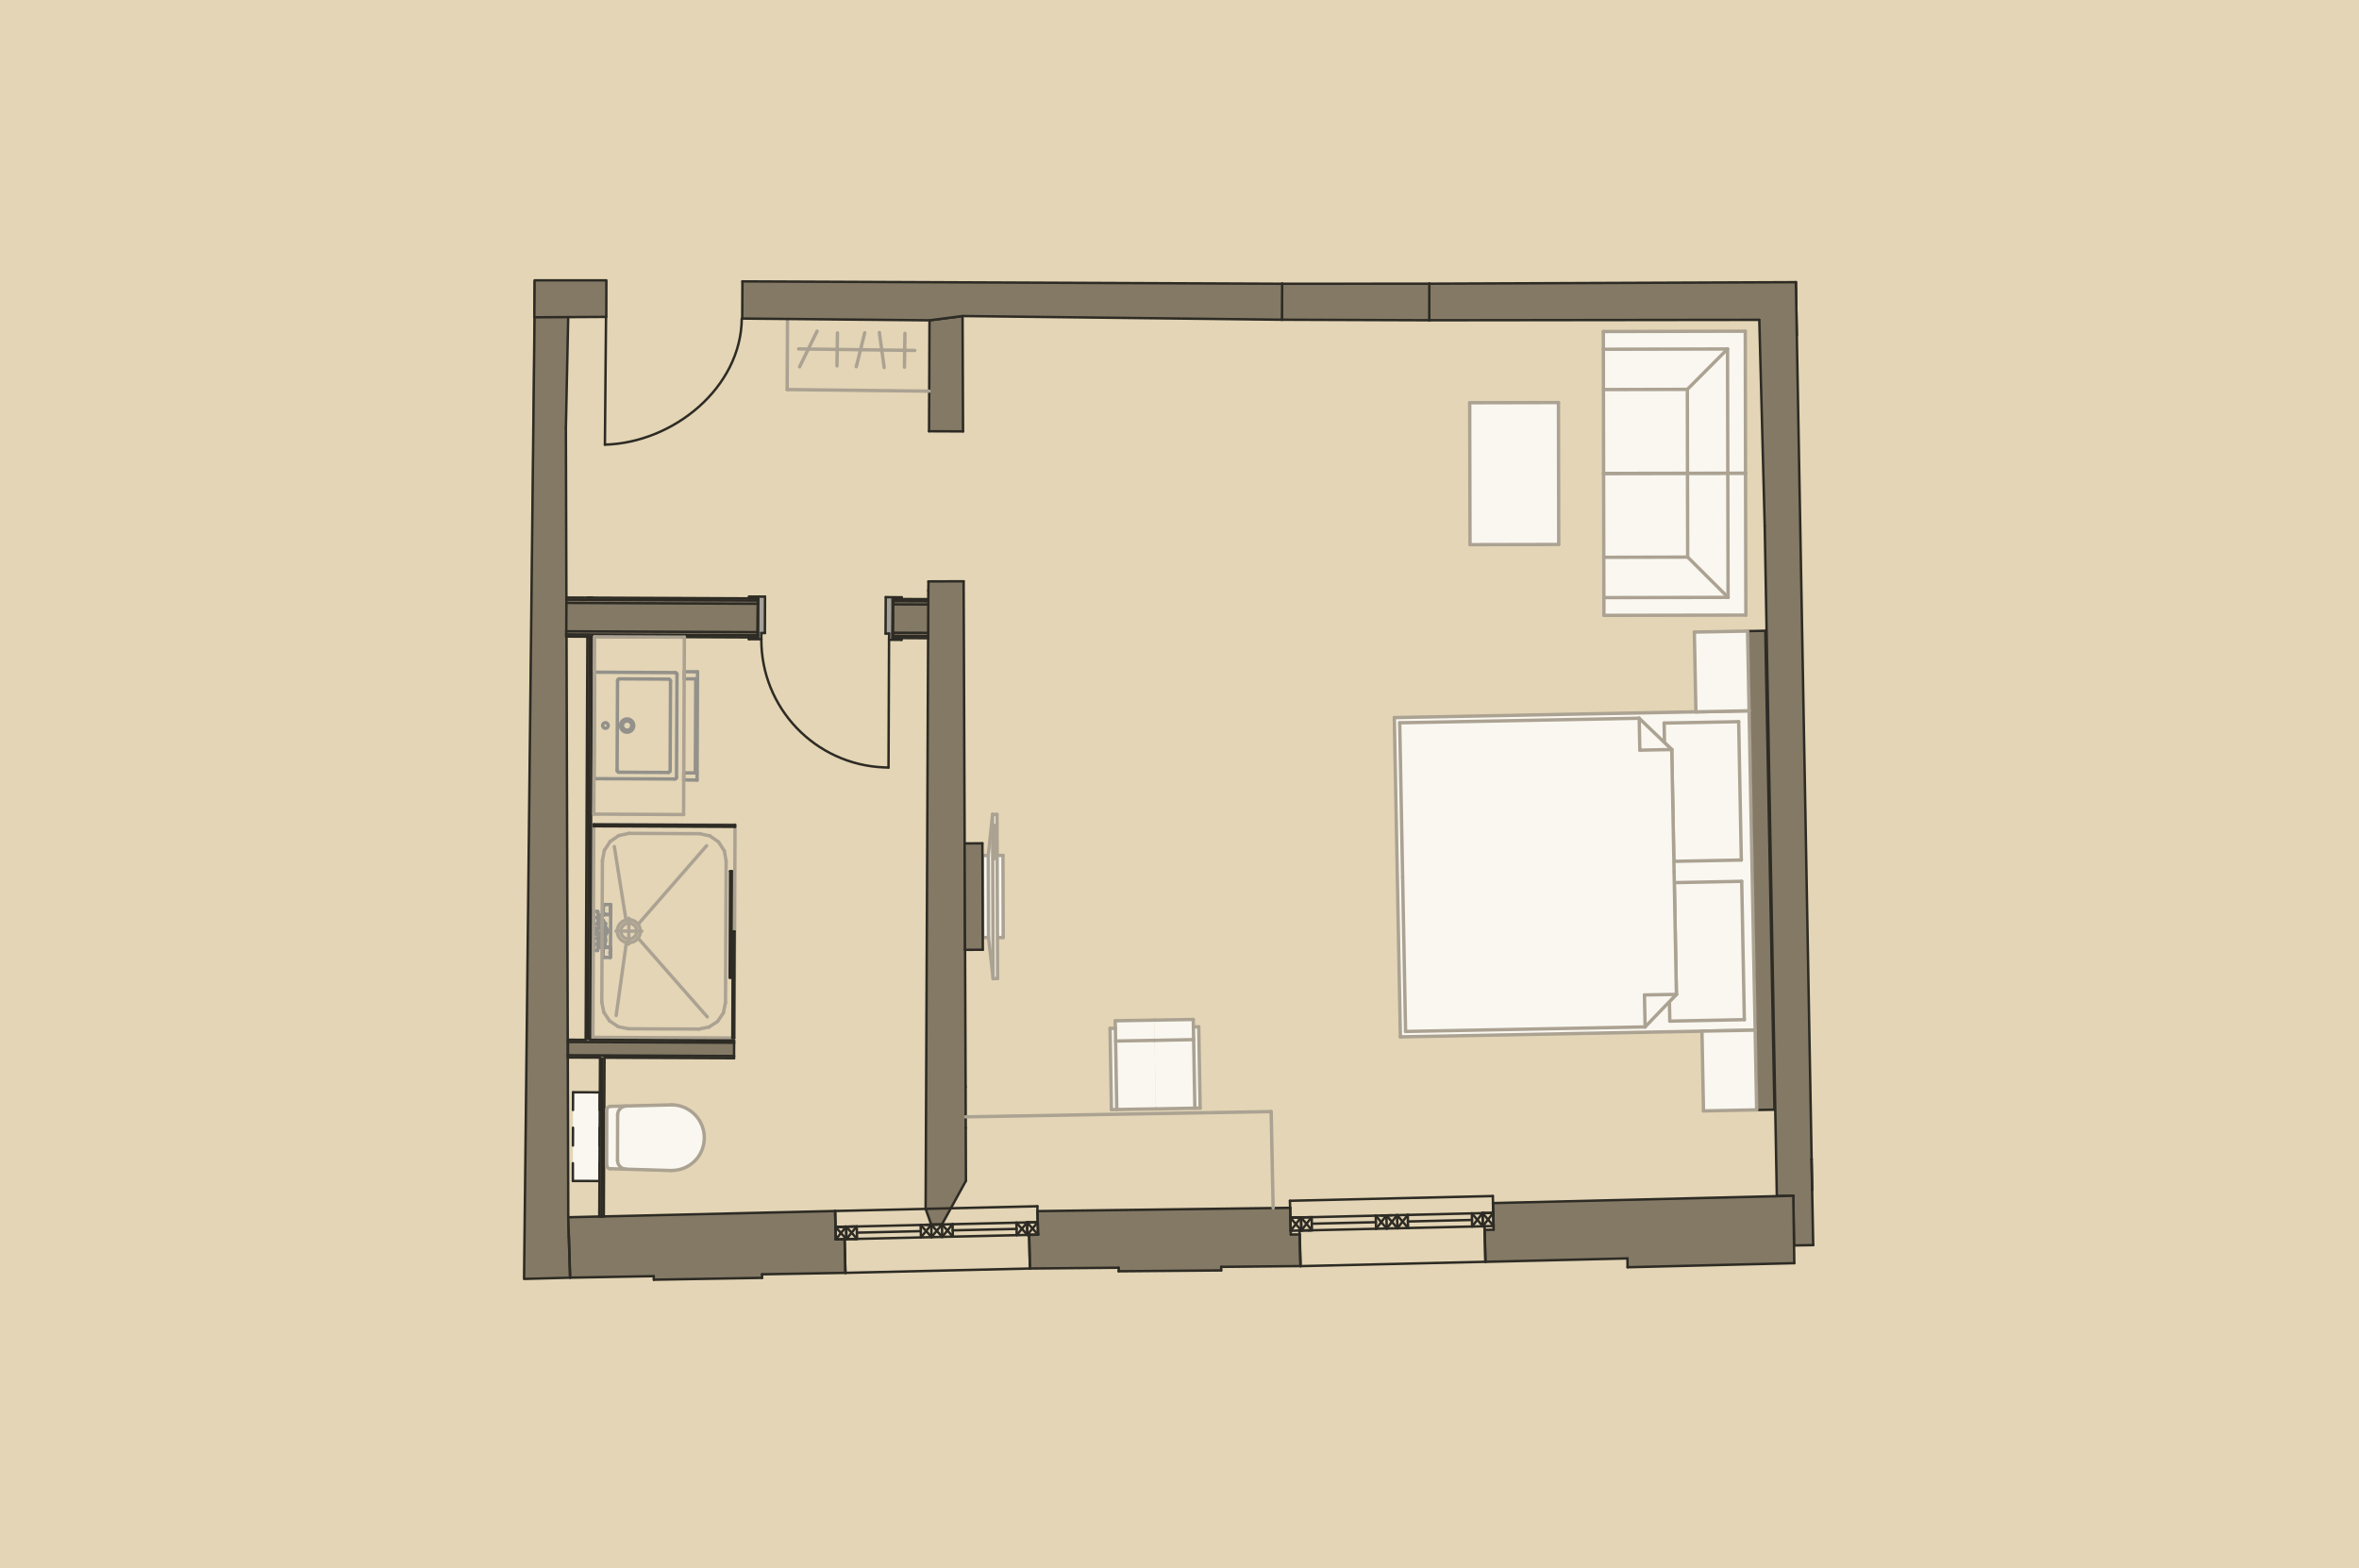 <svg xmlns="http://www.w3.org/2000/svg" id="Ebene_1" data-name="Ebene 1" viewBox="0 0 358 238"><defs><style>      .cls-1 {        stroke: #9e958a;      }      .cls-1, .cls-2, .cls-3, .cls-4 {        stroke-linecap: round;        stroke-linejoin: round;      }      .cls-1, .cls-3, .cls-4 {        fill: none;      }      .cls-1, .cls-4 {        stroke-width: .51px;      }      .cls-5 {        fill: #939393;      }      .cls-5, .cls-6, .cls-7, .cls-8 {        stroke-width: 0px;      }      .cls-5, .cls-6, .cls-8 {        fill-rule: evenodd;      }      .cls-2, .cls-6 {        fill: #6c6151;      }      .cls-2, .cls-3 {        stroke: #000;        stroke-width: .37px;      }      .cls-7 {        fill: #e3d5b5;      }      .cls-8 {        fill: #fff;      }      .cls-9 {        isolation: isolate;      }      .cls-10 {        mix-blend-mode: multiply;        opacity: .8;      }      .cls-4 {        stroke: #7f7f7f;      }    </style></defs><g class="cls-9"><g id="Ebene_1-2" data-name="Ebene 1-2"><rect class="cls-7" width="358" height="238"></rect><g class="cls-10"><g><line class="cls-4" x1="102.74" y1="102.36" x2="102.66" y2="102.17"></line><line class="cls-4" x1="102.66" y1="102.17" x2="102.47" y2="102.09"></line><line class="cls-4" x1="102.47" y1="102.09" x2="90.36" y2="102.03"></line><line class="cls-4" x1="90.36" y1="102.03" x2="90.26" y2="102.07"></line><line class="cls-4" x1="90.26" y1="102.07" x2="90.22" y2="102.17"></line><line class="cls-4" x1="90.22" y1="102.17" x2="90.15" y2="118.06"></line><line class="cls-4" x1="90.15" y1="118.06" x2="90.19" y2="118.15"></line><line class="cls-4" x1="90.19" y1="118.15" x2="90.28" y2="118.19"></line><line class="cls-4" x1="90.28" y1="118.19" x2="102.4" y2="118.24"></line><line class="cls-4" x1="102.4" y1="118.24" x2="102.59" y2="118.17"></line><line class="cls-4" x1="102.59" y1="118.17" x2="102.67" y2="117.98"></line><line class="cls-4" x1="102.67" y1="117.98" x2="102.74" y2="102.36"></line><line class="cls-4" x1="93.99" y1="103.04" x2="101.49" y2="103.08"></line><line class="cls-4" x1="101.7" y1="116.98" x2="101.76" y2="103.35"></line><line class="cls-4" x1="93.92" y1="117.21" x2="101.43" y2="117.25"></line><line class="cls-4" x1="93.65" y1="116.94" x2="93.72" y2="103.31"></line><path class="cls-4" d="M95.87,110.16c.02-.39-.29-.71-.67-.73s-.71.28-.73.67.28.71.67.73.71-.29.73-.67"></path><path class="cls-4" d="M96.18,110.17c.02-.56-.41-1.03-.97-1.05s-1.03.41-1.05.97.41,1.03.97,1.05,1.03-.41,1.05-.97"></path><path class="cls-4" d="M92.31,110.14c0-.24-.18-.44-.41-.45s-.44.18-.45.41.18.44.41.45.44-.18.45-.41"></path><path class="cls-4" d="M101.49,103.08h0c.15,0,.26.13.26.27"></path><path class="cls-4" d="M101.7,116.98h0c0,.16-.13.27-.27.27"></path><path class="cls-4" d="M93.92,117.21h-.01c-.15,0-.26-.12-.26-.27"></path><path class="cls-4" d="M93.72,103.31h0c0-.15.12-.27.27-.27"></path><line class="cls-4" x1="103.84" y1="101.96" x2="103.83" y2="103.04"></line><line class="cls-4" x1="103.83" y1="103.04" x2="105.59" y2="103.04"></line><line class="cls-4" x1="105.59" y1="103.04" x2="105.52" y2="117.31"></line><line class="cls-4" x1="105.52" y1="117.31" x2="103.77" y2="117.31"></line><line class="cls-4" x1="103.77" y1="117.31" x2="103.76" y2="118.38"></line><line class="cls-4" x1="103.76" y1="118.38" x2="105.79" y2="118.4"></line><line class="cls-4" x1="105.79" y1="118.4" x2="105.79" y2="117.32"></line><line class="cls-4" x1="105.79" y1="117.32" x2="105.85" y2="103.04"></line><line class="cls-4" x1="105.85" y1="103.04" x2="105.86" y2="101.97"></line><line class="cls-4" x1="105.86" y1="101.97" x2="103.84" y2="101.96"></line><line class="cls-4" x1="90.05" y1="141.84" x2="90.05" y2="140.76"></line><line class="cls-4" x1="89.51" y1="141.3" x2="90.59" y2="141.31"></line><line class="cls-4" x1="91.04" y1="142.64" x2="91.74" y2="142.64"></line><line class="cls-4" x1="91.39" y1="143.18" x2="91.39" y2="142.1"></line><line class="cls-4" x1="90.85" y1="142.63" x2="91.93" y2="142.64"></line><line class="cls-4" x1="90.05" y1="141.62" x2="90.05" y2="141.63"></line><line class="cls-4" x1="90.05" y1="140.98" x2="90.05" y2="141.62"></line><line class="cls-4" x1="90.05" y1="140.98" x2="90.05" y2="140.98"></line><line class="cls-4" x1="90.05" y1="141.62" x2="90.05" y2="141.62"></line><line class="cls-4" x1="90.05" y1="141.62" x2="91.42" y2="141.61"></line><path class="cls-4" d="M91.43,141c.16.02.28.15.28.32,0,.15-.12.28-.28.29"></path><line class="cls-4" x1="91.43" y1="141" x2="90.05" y2="140.98"></line><polyline class="cls-4" points="91.43 141.01 91.43 141.01 91.43 141"></polyline><path class="cls-4" d="M91.42,141.61h0"></path><line class="cls-4" x1="90.05" y1="140.98" x2="90.05" y2="140.98"></line><line class="cls-4" x1="90.92" y1="140.81" x2="90.92" y2="140.17"></line><line class="cls-4" x1="91.89" y1="140.18" x2="91.88" y2="140.83"></line><path class="cls-4" d="M90.93,140.16c.14-.13.32-.19.51-.19.17,0,.33.08.45.19"></path><path class="cls-4" d="M90.92,140.17h0"></path><path class="cls-4" d="M91.88,140.17h0"></path><line class="cls-4" x1="91.15" y1="142.9" x2="91.15" y2="142.88"></line><line class="cls-4" x1="91.63" y1="142.9" x2="91.63" y2="142.88"></line><line class="cls-4" x1="91.64" y1="142.75" x2="91.66" y2="142.69"></line><line class="cls-4" x1="91.66" y1="142.69" x2="91.67" y2="142.62"></line><line class="cls-4" x1="91.67" y1="142.62" x2="91.65" y2="142.55"></line><line class="cls-4" x1="91.65" y1="142.55" x2="91.62" y2="142.49"></line><line class="cls-4" x1="91.62" y1="142.49" x2="91.53" y2="142.4"></line><line class="cls-4" x1="91.53" y1="142.4" x2="91.39" y2="142.37"></line><line class="cls-4" x1="91.39" y1="142.37" x2="91.26" y2="142.4"></line><line class="cls-4" x1="91.26" y1="142.4" x2="91.16" y2="142.49"></line><line class="cls-4" x1="91.16" y1="142.49" x2="91.13" y2="142.55"></line><line class="cls-4" x1="91.13" y1="142.55" x2="91.11" y2="142.61"></line><line class="cls-4" x1="91.11" y1="142.61" x2="91.11" y2="142.68"></line><line class="cls-4" x1="91.11" y1="142.68" x2="91.14" y2="142.75"></line><path class="cls-4" d="M91.63,142.81h0s0-.04.01-.05"></path><line class="cls-4" x1="91.63" y1="142.81" x2="91.63" y2="142.88"></line><line class="cls-4" x1="91.63" y1="142.88" x2="91.63" y2="142.86"></line><path class="cls-4" d="M91.63,142.86s0-.04.02-.06"></path><line class="cls-4" x1="91.15" y1="142.88" x2="91.15" y2="142.8"></line><path class="cls-4" d="M91.14,142.75s0,.03.01.05"></path><line class="cls-4" x1="91.13" y1="142.8" x2="91.09" y2="142.73"></line><line class="cls-4" x1="91.09" y1="142.73" x2="91.08" y2="142.64"></line><line class="cls-4" x1="91.08" y1="142.64" x2="91.09" y2="142.56"></line><line class="cls-4" x1="91.09" y1="142.56" x2="91.12" y2="142.48"></line><line class="cls-4" x1="91.12" y1="142.48" x2="91.23" y2="142.37"></line><line class="cls-4" x1="91.23" y1="142.37" x2="91.3" y2="142.33"></line><line class="cls-4" x1="91.3" y1="142.33" x2="91.39" y2="142.32"></line><line class="cls-4" x1="91.39" y1="142.32" x2="91.48" y2="142.34"></line><line class="cls-4" x1="91.48" y1="142.34" x2="91.55" y2="142.37"></line><line class="cls-4" x1="91.55" y1="142.37" x2="91.66" y2="142.49"></line><line class="cls-4" x1="91.66" y1="142.49" x2="91.69" y2="142.56"></line><line class="cls-4" x1="91.69" y1="142.56" x2="91.7" y2="142.65"></line><line class="cls-4" x1="91.7" y1="142.65" x2="91.68" y2="142.73"></line><line class="cls-4" x1="91.68" y1="142.73" x2="91.65" y2="142.8"></line><path class="cls-4" d="M91.13,142.8s.02.04.02.06"></path><line class="cls-4" x1="91.15" y1="142.86" x2="91.15" y2="142.88"></line><line class="cls-4" x1="91.64" y1="142.75" x2="91.64" y2="142.75"></line><line class="cls-4" x1="91.63" y1="143.09" x2="91.63" y2="142.93"></line><line class="cls-4" x1="91.63" y1="142.91" x2="91.63" y2="142.93"></line><line class="cls-4" x1="91.63" y1="142.9" x2="91.63" y2="142.91"></line><polyline class="cls-4" points="91.63 142.9 91.63 142.9 91.63 142.89"></polyline><line class="cls-4" x1="91.15" y1="142.93" x2="91.14" y2="143.09"></line><line class="cls-4" x1="91.15" y1="142.9" x2="91.15" y2="142.9"></line><line class="cls-4" x1="91.15" y1="142.93" x2="91.15" y2="142.9"></line><line class="cls-4" x1="91.14" y1="142.89" x2="91.08" y2="142.81"></line><line class="cls-4" x1="91.08" y1="142.81" x2="91.05" y2="142.71"></line><line class="cls-4" x1="91.05" y1="142.71" x2="91.04" y2="142.66"></line><line class="cls-4" x1="91.04" y1="142.66" x2="91.04" y2="142.6"></line><line class="cls-4" x1="91.04" y1="142.6" x2="91.07" y2="142.5"></line><line class="cls-4" x1="91.07" y1="142.5" x2="91.12" y2="142.42"></line><line class="cls-4" x1="91.12" y1="142.42" x2="91.19" y2="142.35"></line><line class="cls-4" x1="91.19" y1="142.35" x2="91.28" y2="142.3"></line><line class="cls-4" x1="91.28" y1="142.3" x2="91.39" y2="142.28"></line><line class="cls-4" x1="91.39" y1="142.28" x2="91.5" y2="142.3"></line><line class="cls-4" x1="91.5" y1="142.3" x2="91.59" y2="142.35"></line><line class="cls-4" x1="91.59" y1="142.35" x2="91.66" y2="142.42"></line><line class="cls-4" x1="91.66" y1="142.42" x2="91.71" y2="142.5"></line><line class="cls-4" x1="91.71" y1="142.5" x2="91.74" y2="142.61"></line><line class="cls-4" x1="91.74" y1="142.61" x2="91.73" y2="142.72"></line><line class="cls-4" x1="91.73" y1="142.72" x2="91.69" y2="142.82"></line><line class="cls-4" x1="91.69" y1="142.82" x2="91.63" y2="142.89"></line><path class="cls-4" d="M91.14,142.89h0"></path><path class="cls-4" d="M91.87,142.97c-.06.06-.13.11-.2.15"></path><line class="cls-4" x1="91.88" y1="141.79" x2="91.87" y2="142.96"></line><line class="cls-4" x1="90.9" y1="142.95" x2="90.91" y2="141.8"></line><path class="cls-4" d="M91.11,143.12c-.07-.04-.14-.09-.2-.15"></path><path class="cls-4" d="M91.14,143.09h0s-.01.03-.03.03h-.01"></path><path class="cls-4" d="M91.67,143.12h-.01s-.03,0-.03-.03"></path><polyline class="cls-4" points="91.87 142.96 91.87 142.96 91.87 142.97"></polyline><polyline class="cls-4" points="91.63 142.85 91.63 142.85 91.63 142.84"></polyline><path class="cls-4" d="M90.91,142.96h0"></path><path class="cls-4" d="M91.14,142.83h0"></path><line class="cls-4" x1="90.05" y1="141.8" x2="90.05" y2="141.63"></line><line class="cls-4" x1="90.06" y1="140.81" x2="90.05" y2="140.98"></line><line class="cls-4" x1="91.4" y1="141.62" x2="90.06" y2="141.62"></line><path class="cls-4" d="M91.4,141h0c.17,0,.3.15.29.32s-.14.29-.31.29"></path><line class="cls-4" x1="90.06" y1="140.98" x2="91.4" y2="141"></line><polyline class="cls-4" points="90.06 140.98 90.06 140.98 90.05 140.98"></polyline><polyline class="cls-4" points="90.05 141.63 90.05 141.63 90.06 141.62"></polyline><line class="cls-4" x1="91.87" y1="140.83" x2="91.93" y2="140.83"></line><line class="cls-4" x1="91.92" y1="141.8" x2="91.87" y2="141.8"></line><path class="cls-4" d="M91.93,140.83c.19.09.3.29.29.5,0,.2-.12.37-.3.46"></path><polyline class="cls-4" points="91.93 140.83 91.93 140.83 91.93 140.83"></polyline><path class="cls-4" d="M91.93,141.79h0"></path><line class="cls-4" x1="90.06" y1="140.8" x2="91.87" y2="140.83"></line><line class="cls-4" x1="91.87" y1="141.8" x2="90.05" y2="141.8"></line><path class="cls-4" d="M90.06,140.81h0"></path><polyline class="cls-4" points="90.05 141.8 90.05 141.8 90.05 141.8"></polyline><line class="cls-4" x1="90.06" y1="139.82" x2="90.07" y2="138.74"></line><line class="cls-4" x1="89.52" y1="139.28" x2="90.6" y2="139.28"></line><line class="cls-4" x1="90.04" y1="143.86" x2="90.04" y2="142.78"></line><line class="cls-4" x1="89.5" y1="143.32" x2="90.58" y2="143.32"></line><line class="cls-4" x1="91.22" y1="143.72" x2="91.23" y2="142.93"></line><line class="cls-4" x1="92.64" y1="143.81" x2="91.58" y2="143.8"></line><line class="cls-4" x1="91.61" y1="138.82" x2="92.67" y2="138.83"></line><line class="cls-4" x1="91.25" y1="139.69" x2="91.25" y2="138.89"></line><line class="cls-4" x1="91.63" y1="142.94" x2="91.6" y2="142.9"></line><line class="cls-4" x1="91.6" y1="142.9" x2="91.58" y2="142.88"></line><line class="cls-4" x1="91.58" y1="142.88" x2="91.57" y2="142.87"></line><line class="cls-4" x1="91.57" y1="143.79" x2="91.57" y2="143.78"></line><line class="cls-4" x1="91.57" y1="143.78" x2="91.59" y2="143.76"></line><line class="cls-4" x1="91.59" y1="143.76" x2="91.63" y2="143.72"></line><line class="cls-4" x1="91.63" y1="143.72" x2="91.66" y2="143.66"></line><line class="cls-4" x1="91.66" y1="143.66" x2="91.7" y2="143.6"></line><line class="cls-4" x1="91.7" y1="143.6" x2="91.74" y2="143.52"></line><line class="cls-4" x1="91.74" y1="143.52" x2="91.77" y2="143.43"></line><line class="cls-4" x1="91.77" y1="143.43" x2="91.79" y2="143.33"></line><line class="cls-4" x1="91.79" y1="143.33" x2="91.77" y2="143.23"></line><line class="cls-4" x1="91.77" y1="143.23" x2="91.75" y2="143.14"></line><line class="cls-4" x1="92.68" y1="138.83" x2="92.65" y2="143.8"></line><line class="cls-4" x1="91.6" y1="138.83" x2="91.6" y2="138.83"></line><line class="cls-4" x1="91.57" y1="143.79" x2="91.57" y2="143.79"></line><line class="cls-4" x1="91.26" y1="138.89" x2="91.54" y2="138.89"></line><line class="cls-4" x1="91.54" y1="139.69" x2="91.26" y2="139.69"></line><line class="cls-4" x1="91.24" y1="142.92" x2="91.52" y2="142.93"></line><line class="cls-4" x1="91.51" y1="143.73" x2="91.23" y2="143.73"></line><path class="cls-4" d="M91.23,142.93h0"></path><path class="cls-4" d="M91.23,143.73h0"></path><path class="cls-4" d="M91.58,143.8h0"></path><path class="cls-4" d="M92.65,143.8h0"></path><path class="cls-4" d="M92.67,138.83h0"></path><path class="cls-4" d="M91.6,138.83h0"></path><path class="cls-4" d="M91.26,139.69h0"></path><path class="cls-4" d="M91.25,138.89h0"></path><path class="cls-4" d="M91.51,143.73h0s.06.03.05.06"></path><path class="cls-4" d="M91.57,142.87h0s-.03.06-.06.06"></path><path class="cls-4" d="M91.54,139.69h0s.05.03.05.06"></path><path class="cls-4" d="M91.6,138.83h0s-.03.06-.06.06"></path><line class="cls-4" x1="91.24" y1="139.01" x2="91.23" y2="139.57"></line><line class="cls-4" x1="91.25" y1="139.57" x2="91.23" y2="139.57"></line><line class="cls-4" x1="91.24" y1="139.01" x2="91.25" y2="139.01"></line><line class="cls-4" x1="91.23" y1="139.57" x2="91.23" y2="139.57"></line><line class="cls-4" x1="91.23" y1="139.01" x2="91.24" y2="139.01"></line><line class="cls-4" x1="91.21" y1="143.05" x2="91.21" y2="143.61"></line><line class="cls-4" x1="91.23" y1="143.61" x2="91.21" y2="143.61"></line><line class="cls-4" x1="91.21" y1="143.05" x2="91.23" y2="143.05"></line><line class="cls-4" x1="91.21" y1="143.61" x2="91.2" y2="143.61"></line><line class="cls-4" x1="91.21" y1="143.05" x2="91.21" y2="143.05"></line><line class="cls-4" x1="91.21" y1="142.94" x2="91.2" y2="143.72"></line><line class="cls-4" x1="90.75" y1="142.93" x2="90.74" y2="143.72"></line><line class="cls-4" x1="90.84" y1="143.76" x2="90.84" y2="143.77"></line><line class="cls-4" x1="90.84" y1="143.59" x2="90.84" y2="143.5"></line><line class="cls-4" x1="90.84" y1="143.16" x2="90.84" y2="143.06"></line><line class="cls-4" x1="90.85" y1="142.89" x2="90.85" y2="142.89"></line><line class="cls-4" x1="90.84" y1="143.06" x2="90.79" y2="143.02"></line><line class="cls-4" x1="90.79" y1="143.02" x2="90.77" y2="142.98"></line><line class="cls-4" x1="90.77" y1="142.98" x2="90.79" y2="142.93"></line><line class="cls-4" x1="90.79" y1="142.93" x2="90.85" y2="142.89"></line><line class="cls-4" x1="90.84" y1="143.5" x2="90.78" y2="143.42"></line><line class="cls-4" x1="90.78" y1="143.42" x2="90.77" y2="143.33"></line><line class="cls-4" x1="90.77" y1="143.33" x2="90.79" y2="143.23"></line><line class="cls-4" x1="90.79" y1="143.23" x2="90.84" y2="143.16"></line><line class="cls-4" x1="90.84" y1="143.76" x2="90.78" y2="143.72"></line><line class="cls-4" x1="90.78" y1="143.72" x2="90.77" y2="143.68"></line><line class="cls-4" x1="90.77" y1="143.68" x2="90.78" y2="143.63"></line><line class="cls-4" x1="90.78" y1="143.63" x2="90.84" y2="143.59"></line><line class="cls-4" x1="91.11" y1="143.76" x2="91.11" y2="143.77"></line><line class="cls-4" x1="91.11" y1="143.59" x2="91.11" y2="143.5"></line><line class="cls-4" x1="91.11" y1="143.16" x2="91.11" y2="143.06"></line><line class="cls-4" x1="91.11" y1="142.89" x2="91.11" y2="142.89"></line><line class="cls-4" x1="90.84" y1="143.76" x2="91.11" y2="143.76"></line><line class="cls-4" x1="91.11" y1="143.76" x2="91.17" y2="143.72"></line><line class="cls-4" x1="91.17" y1="143.72" x2="91.19" y2="143.68"></line><line class="cls-4" x1="91.19" y1="143.68" x2="91.17" y2="143.63"></line><line class="cls-4" x1="91.17" y1="143.63" x2="91.11" y2="143.59"></line><line class="cls-4" x1="91.11" y1="143.59" x2="90.84" y2="143.59"></line><line class="cls-4" x1="90.84" y1="143.5" x2="91.11" y2="143.5"></line><line class="cls-4" x1="91.11" y1="143.5" x2="91.17" y2="143.42"></line><line class="cls-4" x1="91.17" y1="143.42" x2="91.19" y2="143.33"></line><line class="cls-4" x1="91.19" y1="143.33" x2="91.17" y2="143.23"></line><line class="cls-4" x1="91.17" y1="143.23" x2="91.11" y2="143.16"></line><line class="cls-4" x1="91.11" y1="143.16" x2="90.84" y2="143.16"></line><line class="cls-4" x1="90.84" y1="143.06" x2="91.11" y2="143.06"></line><line class="cls-4" x1="91.11" y1="143.06" x2="91.17" y2="143.02"></line><line class="cls-4" x1="91.17" y1="143.02" x2="91.19" y2="142.98"></line><line class="cls-4" x1="91.19" y1="142.98" x2="91.17" y2="142.93"></line><line class="cls-4" x1="91.17" y1="142.93" x2="91.11" y2="142.89"></line><line class="cls-4" x1="90.9" y1="142.89" x2="90.85" y2="142.89"></line><line class="cls-4" x1="90.85" y1="142.89" x2="90.9" y2="142.89"></line><path class="cls-4" d="M91.2,143.72s-.06.04-.09.05"></path><path class="cls-4" d="M91.11,142.89s.07.03.09.05"></path><path class="cls-4" d="M90.84,143.77s-.07-.03-.1-.05"></path><path class="cls-4" d="M90.75,142.93s.06-.04.1-.04"></path><line class="cls-4" x1="91.11" y1="143.77" x2="90.84" y2="143.77"></line><line class="cls-4" x1="91.65" y1="143.8" x2="91.65" y2="143.81"></line><line class="cls-4" x1="92.03" y1="143.8" x2="92.03" y2="143.82"></line><line class="cls-4" x1="92.48" y1="143.81" x2="92.48" y2="143.82"></line><line class="cls-4" x1="92.59" y1="143.82" x2="92.59" y2="143.81"></line><line class="cls-4" x1="92.34" y1="143.82" x2="92.34" y2="143.81"></line><line class="cls-4" x1="91.86" y1="143.81" x2="91.86" y2="143.8"></line><line class="cls-4" x1="91.62" y1="143.81" x2="91.62" y2="143.8"></line><line class="cls-4" x1="92.59" y1="143.81" x2="92.59" y2="143.82"></line><line class="cls-4" x1="92.59" y1="143.81" x2="91.62" y2="143.8"></line><line class="cls-4" x1="91.72" y1="138.8" x2="91.72" y2="138.82"></line><line class="cls-4" x1="91.69" y1="138.8" x2="91.69" y2="138.82"></line><line class="cls-4" x1="91.76" y1="138.8" x2="91.76" y2="138.82"></line><line class="cls-4" x1="91.66" y1="138.82" x2="91.66" y2="138.8"></line><line class="cls-4" x1="92.62" y1="138.81" x2="92.62" y2="138.83"></line><line class="cls-4" x1="91.14" y1="138.94" x2="91.14" y2="138.89"></line><line class="cls-4" x1="91.23" y1="138.9" x2="91.23" y2="139.68"></line><line class="cls-4" x1="90.77" y1="138.9" x2="90.77" y2="139.68"></line><line class="cls-4" x1="90.87" y1="138.94" x2="90.87" y2="138.88"></line><line class="cls-4" x1="90.86" y1="139.69" x2="90.87" y2="139.63"></line><line class="cls-4" x1="90.87" y1="139.34" x2="90.87" y2="139.23"></line><path class="cls-4" d="M90.87,139.23s-.08-.09-.07-.15.03-.11.08-.14"></path><path class="cls-4" d="M90.87,139.63s-.08-.09-.08-.15.03-.11.08-.14"></path><line class="cls-4" x1="90.86" y1="139.69" x2="90.79" y2="139.69"></line><line class="cls-4" x1="90.79" y1="138.88" x2="90.87" y2="138.88"></line><line class="cls-4" x1="91.13" y1="139.69" x2="91.13" y2="139.64"></line><line class="cls-4" x1="91.14" y1="139.34" x2="91.13" y2="139.23"></line><line class="cls-4" x1="90.87" y1="138.88" x2="91.14" y2="138.89"></line><line class="cls-4" x1="91.14" y1="138.89" x2="91.21" y2="138.89"></line><line class="cls-4" x1="91.13" y1="139.69" x2="91.21" y2="139.69"></line><line class="cls-4" x1="91.13" y1="139.69" x2="90.86" y2="139.69"></line><line class="cls-4" x1="90.87" y1="139.63" x2="91.13" y2="139.64"></line><path class="cls-4" d="M91.14,139.34s.08.09.07.15c0,.06-.03.11-.08.14"></path><line class="cls-4" x1="91.14" y1="139.34" x2="90.87" y2="139.34"></line><line class="cls-4" x1="90.87" y1="139.23" x2="91.13" y2="139.23"></line><path class="cls-4" d="M91.14,138.94s.08.09.07.15-.03.11-.08.14"></path><line class="cls-4" x1="91.14" y1="138.94" x2="90.87" y2="138.94"></line><path class="cls-4" d="M91.23,139.68s-.01,0-.02.02"></path><path class="cls-4" d="M91.21,138.89h.02"></path><path class="cls-4" d="M90.79,139.69h-.02"></path><path class="cls-4" d="M90.77,138.9h.02"></path><line class="cls-4" x1="91.61" y1="138.8" x2="92.66" y2="138.81"></line><path class="cls-4" d="M92.68,138.75v-.05"></path><path class="cls-4" d="M92.67,138.7v-.05"></path><line class="cls-4" x1="92.66" y1="137.3" x2="91.64" y2="137.29"></line><line class="cls-4" x1="91.57" y1="137.52" x2="91.56" y2="138.57"></line><line class="cls-4" x1="91.56" y1="138.57" x2="91.56" y2="138.61"></line><line class="cls-4" x1="91.57" y1="137.52" x2="91.57" y2="137.48"></line><polyline class="cls-4" points="92.68 137.72 92.68 137.72 92.68 137.72"></polyline><path class="cls-4" d="M92.68,138.28h0"></path><path class="cls-4" d="M92.68,138.28c-.06-.09-.08-.19-.08-.29,0-.09.03-.18.08-.26"></path><line class="cls-4" x1="91.61" y1="137.45" x2="91.61" y2="137.32"></line><line class="cls-4" x1="91.6" y1="138.79" x2="91.6" y2="138.64"></line><line class="cls-4" x1="92.68" y1="138.75" x2="92.68" y2="138.79"></line><line class="cls-4" x1="92.68" y1="138.28" x2="92.68" y2="138.65"></line><line class="cls-4" x1="92.69" y1="137.33" x2="92.68" y2="137.72"></line><line class="cls-4" x1="92.68" y1="138.74" x2="92.68" y2="138.75"></line><polyline class="cls-4" points="92.68 138.65 92.68 138.65 92.68 138.66"></polyline><path class="cls-4" d="M91.61,138.8h-.01"></path><path class="cls-4" d="M92.68,138.79h-.01"></path><path class="cls-4" d="M92.66,137.3h0s.03,0,.03.03"></path><path class="cls-4" d="M91.61,137.32h0s.01-.03.03-.03"></path><line class="cls-4" x1="91.58" y1="137.47" x2="91.59" y2="137.47"></line><line class="cls-4" x1="91.59" y1="138.63" x2="91.57" y2="138.63"></line><path class="cls-4" d="M91.57,138.63h-.01"></path><path class="cls-4" d="M91.57,137.48h.01"></path><line class="cls-4" x1="91.59" y1="137.47" x2="91.6" y2="137.47"></line><line class="cls-4" x1="91.6" y1="137.47" x2="91.6" y2="137.47"></line><line class="cls-4" x1="91.6" y1="137.47" x2="91.6" y2="137.46"></line><line class="cls-4" x1="91.6" y1="137.46" x2="91.6" y2="137.46"></line><line class="cls-4" x1="91.6" y1="137.46" x2="91.61" y2="137.46"></line><line class="cls-4" x1="91.61" y1="137.46" x2="91.61" y2="137.46"></line><line class="cls-4" x1="91.61" y1="137.46" x2="91.61" y2="137.45"></line><path class="cls-4" d="M91.59,138.63h.01"></path><line class="cls-4" x1="92.68" y1="137.75" x2="92.68" y2="138.24"></line><path class="cls-4" d="M92.68,138.24h-.01"></path><line class="cls-4" x1="92.67" y1="137.74" x2="92.67" y2="137.74"></line><line class="cls-4" x1="92.67" y1="137.74" x2="92.68" y2="137.74"></line><line class="cls-4" x1="92.68" y1="137.74" x2="92.68" y2="137.75"></line><line class="cls-4" x1="92.68" y1="137.75" x2="92.68" y2="137.75"></line><line class="cls-4" x1="92.68" y1="137.75" x2="92.68" y2="137.75"></line><line class="cls-4" x1="92.68" y1="137.75" x2="92.68" y2="137.75"></line><line class="cls-4" x1="92.68" y1="137.75" x2="92.68" y2="137.76"></line><line class="cls-4" x1="92.67" y1="138.25" x2="92.66" y2="138.25"></line><line class="cls-4" x1="90.03" y1="144.26" x2="90.05" y2="142.38"></line><line class="cls-4" x1="90.05" y1="142.38" x2="90.66" y2="142.38"></line><line class="cls-4" x1="90.65" y1="144.27" x2="90.03" y2="144.26"></line><path class="cls-4" d="M90.73,143.7v.04c0,.16-.02.32-.03.48"></path><path class="cls-4" d="M90.71,142.43c.01.17.02.34.02.52"></path><path class="cls-4" d="M90.66,142.38h0s.05.02.05.05"></path><path class="cls-4" d="M90.7,144.22s-.02.05-.05.05"></path><line class="cls-4" x1="90.06" y1="140.22" x2="90.07" y2="138.34"></line><line class="cls-4" x1="90.07" y1="138.34" x2="90.68" y2="138.34"></line><line class="cls-4" x1="90.67" y1="140.23" x2="90.06" y2="140.22"></line><path class="cls-4" d="M90.76,139.66v.04c0,.16-.02.32-.03.48"></path><path class="cls-4" d="M90.74,138.39c.01.17.02.35.02.52"></path><path class="cls-4" d="M90.68,138.34h0s.05.02.05.05"></path><path class="cls-4" d="M90.72,140.18s-.03.05-.05.05"></path><line class="cls-4" x1="90.74" y1="142.95" x2="90.75" y2="142.95"></line><line class="cls-4" x1="90.75" y1="143.7" x2="90.73" y2="143.7"></line><line class="cls-4" x1="90.76" y1="138.91" x2="90.77" y2="138.91"></line><line class="cls-4" x1="90.77" y1="139.66" x2="90.76" y2="139.66"></line><line class="cls-4" x1="91.58" y1="143.81" x2="92.63" y2="143.82"></line><path class="cls-4" d="M92.64,143.93v-.05"></path><path class="cls-4" d="M92.65,143.97v-.05"></path><line class="cls-4" x1="91.59" y1="145.32" x2="92.61" y2="145.33"></line><line class="cls-4" x1="91.53" y1="144.04" x2="91.53" y2="144"></line><line class="cls-4" x1="91.53" y1="144.04" x2="91.52" y2="145.09"></line><line class="cls-4" x1="91.52" y1="145.09" x2="91.52" y2="145.13"></line><polyline class="cls-4" points="92.64 144.34 92.64 144.34 92.64 144.35"></polyline><path class="cls-4" d="M92.64,144.9c-.06-.09-.08-.19-.08-.29,0-.09.03-.18.08-.26"></path><path class="cls-4" d="M92.64,144.9h0"></path><line class="cls-4" x1="92.64" y1="144.91" x2="92.64" y2="145.3"></line><line class="cls-4" x1="92.65" y1="143.97" x2="92.64" y2="144.34"></line><line class="cls-4" x1="92.65" y1="143.83" x2="92.65" y2="143.88"></line><line class="cls-4" x1="91.57" y1="143.98" x2="91.57" y2="143.83"></line><line class="cls-4" x1="91.56" y1="145.29" x2="91.56" y2="145.16"></line><polyline class="cls-4" points="92.65 143.88 92.65 143.88 92.65 143.88"></polyline><line class="cls-4" x1="92.65" y1="143.97" x2="92.65" y2="143.97"></line><path class="cls-4" d="M92.63,143.82h.01"></path><path class="cls-4" d="M91.57,143.83h.01"></path><path class="cls-4" d="M91.59,145.32h0s-.03,0-.03-.03"></path><path class="cls-4" d="M92.64,145.3h0s-.01.03-.03.03"></path><line class="cls-4" x1="91.55" y1="145.15" x2="91.53" y2="145.15"></line><line class="cls-4" x1="91.54" y1="143.99" x2="91.56" y2="143.99"></line><path class="cls-4" d="M91.53,144h.01"></path><path class="cls-4" d="M91.53,145.15h-.01"></path><path class="cls-4" d="M91.55,145.15h.01"></path><line class="cls-4" x1="91.56" y1="143.99" x2="91.56" y2="143.99"></line><line class="cls-4" x1="91.56" y1="143.99" x2="91.56" y2="143.99"></line><line class="cls-4" x1="91.56" y1="143.99" x2="91.56" y2="143.98"></line><line class="cls-4" x1="91.56" y1="143.98" x2="91.57" y2="143.98"></line><line class="cls-4" x1="91.57" y1="143.98" x2="91.57" y2="143.98"></line><line class="cls-4" x1="91.57" y1="143.98" x2="91.57" y2="143.98"></line><line class="cls-4" x1="91.57" y1="143.98" x2="91.57" y2="143.98"></line><line class="cls-4" x1="92.64" y1="144.39" x2="92.64" y2="144.87"></line><path class="cls-4" d="M92.64,144.87h-.01"></path><path class="cls-4" d="M92.63,144.37h.01"></path><line class="cls-4" x1="92.63" y1="144.37" x2="92.63" y2="144.37"></line><line class="cls-4" x1="91.59" y1="140" x2="91.59" y2="139.75"></line><line class="cls-4" x1="91.59" y1="141.07" x2="91.59" y2="141.07"></line><line class="cls-4" x1="91.58" y1="141.56" x2="91.58" y2="141.55"></line><line class="cls-4" x1="91.58" y1="142.45" x2="91.58" y2="142.34"></line><line class="cls-4" x1="91.63" y1="142.95" x2="91.63" y2="142.94"></line><path class="cls-1" d="M96.64,141.38c.03-.67-.49-1.23-1.16-1.26s-1.23.49-1.26,1.16.49,1.23,1.16,1.26,1.23-.49,1.26-1.16"></path><line class="cls-1" x1="95.42" y1="143.29" x2="95.44" y2="139.38"></line><line class="cls-1" x1="93.48" y1="141.32" x2="97.39" y2="141.34"></line><path class="cls-1" d="M97.18,141.41c.04-.97-.71-1.78-1.68-1.82s-1.78.71-1.82,1.68.71,1.78,1.68,1.82,1.78-.71,1.82-1.68"></path><line class="cls-1" x1="107.34" y1="154.35" x2="96.83" y2="142.39"></line><line class="cls-1" x1="93.51" y1="154.13" x2="95.06" y2="143.05"></line><line class="cls-1" x1="95" y1="139.64" x2="93.23" y2="128.5"></line><line class="cls-1" x1="96.84" y1="140.29" x2="107.23" y2="128.37"></line><line class="cls-1" x1="90.12" y1="125.14" x2="111.55" y2="125.23"></line><line class="cls-1" x1="111.55" y1="125.23" x2="111.41" y2="157.55"></line><line class="cls-1" x1="111.41" y1="157.55" x2="89.98" y2="157.45"></line><line class="cls-1" x1="89.98" y1="157.45" x2="90.12" y2="125.14"></line><line class="cls-1" x1="95.48" y1="126.49" x2="106.18" y2="126.54"></line><line class="cls-1" x1="106.18" y1="126.54" x2="107.74" y2="126.88"></line><line class="cls-1" x1="107.74" y1="126.88" x2="109.05" y2="127.8"></line><line class="cls-1" x1="109.05" y1="127.8" x2="109.92" y2="129.15"></line><line class="cls-1" x1="109.92" y1="129.15" x2="110.2" y2="130.72"></line><line class="cls-1" x1="110.2" y1="130.72" x2="110.1" y2="152.17"></line><line class="cls-1" x1="110.1" y1="152.17" x2="109.79" y2="153.72"></line><line class="cls-1" x1="109.79" y1="153.72" x2="108.91" y2="155.03"></line><line class="cls-1" x1="108.91" y1="155.03" x2="107.59" y2="155.89"></line><line class="cls-1" x1="107.59" y1="155.89" x2="106.05" y2="156.2"></line><line class="cls-1" x1="106.05" y1="156.2" x2="95.35" y2="156.15"></line><line class="cls-1" x1="95.35" y1="156.15" x2="93.81" y2="155.83"></line><line class="cls-1" x1="93.81" y1="155.83" x2="92.5" y2="154.95"></line><line class="cls-1" x1="92.5" y1="154.95" x2="91.63" y2="153.64"></line><line class="cls-1" x1="91.63" y1="153.64" x2="91.33" y2="152.09"></line><line class="cls-1" x1="91.33" y1="152.09" x2="91.42" y2="130.64"></line><line class="cls-1" x1="91.42" y1="130.64" x2="91.72" y2="129.07"></line><line class="cls-1" x1="91.72" y1="129.07" x2="92.59" y2="127.73"></line><line class="cls-1" x1="92.59" y1="127.73" x2="93.92" y2="126.82"></line><line class="cls-1" x1="93.92" y1="126.82" x2="95.48" y2="126.49"></line><polyline class="cls-8" points="152.25 142.3 149.14 142.31 149.09 129.86 152.21 129.84 152.25 142.3"></polyline><line class="cls-1" x1="152.25" y1="142.3" x2="152.21" y2="129.84"></line><line class="cls-1" x1="152.21" y1="129.84" x2="149.09" y2="129.86"></line><line class="cls-1" x1="149.09" y1="129.86" x2="149.14" y2="142.31"></line><line class="cls-1" x1="149.14" y1="142.31" x2="152.25" y2="142.3"></line><polyline class="cls-8" points="151.39 148.53 150.72 148.54 150.02 142.31 149.98 129.85 150.63 123.62 151.3 123.62 151.39 148.53"></polyline><line class="cls-1" x1="151.39" y1="148.53" x2="151.3" y2="123.62"></line><line class="cls-1" x1="151.3" y1="123.62" x2="150.63" y2="123.62"></line><line class="cls-1" x1="150.63" y1="123.62" x2="149.98" y2="129.85"></line><line class="cls-1" x1="149.98" y1="129.85" x2="150.02" y2="142.31"></line><line class="cls-1" x1="150.02" y1="142.31" x2="150.72" y2="148.54"></line><line class="cls-1" x1="150.72" y1="148.54" x2="151.39" y2="148.53"></line><line class="cls-1" x1="151.04" y1="125.28" x2="151.04" y2="126.94"></line><line class="cls-1" x1="151.04" y1="126.94" x2="150.88" y2="126.94"></line><line class="cls-1" x1="150.88" y1="126.94" x2="150.87" y2="125.28"></line><line class="cls-1" x1="150.87" y1="125.28" x2="151.04" y2="125.28"></line><line class="cls-1" x1="151.05" y1="127.36" x2="151.05" y2="129.02"></line><line class="cls-1" x1="151.05" y1="129.02" x2="150.88" y2="129.02"></line><line class="cls-1" x1="150.88" y1="129.02" x2="150.88" y2="127.36"></line><line class="cls-1" x1="150.88" y1="127.36" x2="151.05" y2="127.36"></line><line class="cls-1" x1="151.05" y1="129.43" x2="151.06" y2="130.26"></line><line class="cls-1" x1="151.06" y1="130.26" x2="150.89" y2="130.27"></line><line class="cls-1" x1="150.89" y1="130.27" x2="150.88" y2="129.43"></line><line class="cls-1" x1="150.88" y1="129.43" x2="151.05" y2="129.43"></line><line class="cls-1" x1="150.72" y1="148.54" x2="150.63" y2="123.62"></line><polyline class="cls-8" points="91.01 165.8 90.98 179.26 86.94 179.25 86.97 165.79 91.01 165.8"></polyline><line class="cls-3" x1="91.01" y1="165.8" x2="86.97" y2="165.79"></line><line class="cls-3" x1="86.97" y1="165.79" x2="86.96" y2="168.48"></line><line class="cls-3" x1="86.96" y1="171.17" x2="86.95" y2="173.87"></line><line class="cls-3" x1="86.94" y1="176.56" x2="86.94" y2="179.25"></line><line class="cls-3" x1="86.94" y1="179.25" x2="90.98" y2="179.26"></line><line class="cls-3" x1="90.98" y1="179.26" x2="90.98" y2="176.57"></line><line class="cls-3" x1="90.99" y1="173.88" x2="91" y2="171.18"></line><line class="cls-3" x1="91" y1="168.49" x2="91.01" y2="165.8"></line><line class="cls-3" x1="272.54" y1="42.83" x2="272.68" y2="50.9"></line><polyline class="cls-6" points="274.92 175.94 275.17 188.99 272.26 189.04 272.14 181.5 269.65 181.54 267.81 79.78 266.99 48.55 216.9 48.61 216.91 43.06 272.54 42.83 274.93 175.94 274.92 175.94"></polyline><line class="cls-3" x1="274.92" y1="175.94" x2="274.93" y2="175.94"></line><line class="cls-3" x1="274.93" y1="175.94" x2="272.54" y2="42.83"></line><line class="cls-3" x1="272.54" y1="42.83" x2="216.91" y2="43.06"></line><line class="cls-3" x1="216.91" y1="43.06" x2="216.9" y2="48.61"></line><line class="cls-3" x1="216.9" y1="48.61" x2="266.99" y2="48.55"></line><line class="cls-3" x1="266.99" y1="48.55" x2="267.81" y2="79.78"></line><line class="cls-3" x1="267.81" y1="79.78" x2="269.65" y2="181.54"></line><line class="cls-3" x1="269.65" y1="181.54" x2="272.14" y2="181.5"></line><line class="cls-3" x1="272.14" y1="181.5" x2="272.26" y2="189.04"></line><line class="cls-3" x1="272.26" y1="189.04" x2="275.17" y2="188.99"></line><line class="cls-3" x1="275.17" y1="188.99" x2="274.92" y2="175.94"></line><polyline class="cls-6" points="140.88 89.63 140.9 88.25 146.24 88.23 146.54 164.96 146.56 171.18 146.59 179.23 142.95 185.85 141.33 185.89 140.47 183.48 140.88 89.63"></polyline><line class="cls-3" x1="140.88" y1="89.63" x2="140.47" y2="183.48"></line><line class="cls-3" x1="140.47" y1="183.48" x2="141.33" y2="185.89"></line><line class="cls-3" x1="141.33" y1="185.89" x2="142.95" y2="185.85"></line><line class="cls-3" x1="142.95" y1="185.85" x2="146.59" y2="179.23"></line><line class="cls-3" x1="146.59" y1="179.23" x2="146.56" y2="171.18"></line><line class="cls-3" x1="146.56" y1="171.18" x2="146.54" y2="164.96"></line><line class="cls-3" x1="146.54" y1="164.96" x2="146.24" y2="88.23"></line><line class="cls-3" x1="146.24" y1="88.23" x2="140.9" y2="88.25"></line><line class="cls-3" x1="140.9" y1="88.25" x2="140.88" y2="89.63"></line><polyline class="cls-6" points="81.31 42.84 86.34 42.74 85.88 64.96 86.24 184.76 86.64 193.81 79.53 194.12 80.97 47.64"></polyline><line class="cls-3" x1="86.33" y1="187.74" x2="86.24" y2="184.76"></line><line class="cls-3" x1="86.24" y1="184.76" x2="85.88" y2="64.96"></line><polyline class="cls-6" points="86.24 184.76 86.24 184.76 126.74 183.81 126.84 188.12 128.18 188.08 128.3 193.2 115.65 193.42 115.65 193.96 99.23 194.24 99.21 193.7 86.52 193.93 86.24 184.76"></polyline><line class="cls-3" x1="86.24" y1="184.76" x2="86.52" y2="193.93"></line><line class="cls-3" x1="86.52" y1="193.93" x2="99.21" y2="193.7"></line><line class="cls-3" x1="99.21" y1="193.7" x2="99.23" y2="194.24"></line><line class="cls-3" x1="99.23" y1="194.24" x2="115.65" y2="193.96"></line><line class="cls-3" x1="115.65" y1="193.96" x2="115.65" y2="193.42"></line><line class="cls-3" x1="115.65" y1="193.42" x2="128.3" y2="193.2"></line><line class="cls-3" x1="128.3" y1="193.2" x2="128.18" y2="188.08"></line><line class="cls-3" x1="128.18" y1="188.08" x2="126.84" y2="188.12"></line><line class="cls-3" x1="126.84" y1="188.12" x2="126.74" y2="183.81"></line><line class="cls-3" x1="126.74" y1="183.81" x2="86.24" y2="184.76"></line><line class="cls-3" x1="86.24" y1="184.76" x2="86.24" y2="184.76"></line><polyline class="cls-6" points="140.99 65.46 141.06 48.62 146.08 47.97 146.15 65.48 140.99 65.46"></polyline><line class="cls-3" x1="140.99" y1="65.46" x2="146.15" y2="65.48"></line><line class="cls-3" x1="146.15" y1="65.48" x2="146.08" y2="47.97"></line><line class="cls-3" x1="146.08" y1="47.97" x2="141.06" y2="48.62"></line><line class="cls-3" x1="141.06" y1="48.62" x2="140.99" y2="65.46"></line><polyline class="cls-6" points="194.55 48.53 194.56 43.07 216.91 43.06 216.9 48.61 194.55 48.53"></polyline><line class="cls-3" x1="194.55" y1="48.53" x2="216.9" y2="48.61"></line><line class="cls-3" x1="216.9" y1="48.61" x2="216.91" y2="43.06"></line><line class="cls-3" x1="216.91" y1="43.06" x2="194.56" y2="43.07"></line><line class="cls-3" x1="194.56" y1="43.07" x2="194.55" y2="48.53"></line><polyline class="cls-6" points="91.06 160.53 91.4 160.53 91.29 184.64 90.95 184.65 91.06 160.53"></polyline><polyline class="cls-6" points="91.4 160.53 91.74 160.54 91.63 184.63 91.29 184.64 91.4 160.53"></polyline><line class="cls-3" x1="91.4" y1="160.53" x2="91.29" y2="184.64"></line><line class="cls-3" x1="91.63" y1="184.63" x2="91.74" y2="160.54"></line><line class="cls-3" x1="91.06" y1="160.53" x2="90.95" y2="184.65"></line><line class="cls-3" x1="90.95" y1="184.65" x2="91.29" y2="184.64"></line><line class="cls-3" x1="91.29" y1="184.64" x2="91.63" y2="184.63"></line><polyline class="cls-6" points="226.57 182.61 272.15 181.5 272.3 191.73 247 192.35 246.98 191.01 225.42 191.53 225.31 186.68 226.67 186.65 226.57 182.61"></polyline><line class="cls-3" x1="226.57" y1="182.61" x2="226.67" y2="186.65"></line><line class="cls-3" x1="226.67" y1="186.65" x2="225.31" y2="186.68"></line><line class="cls-3" x1="225.31" y1="186.68" x2="225.42" y2="191.53"></line><line class="cls-3" x1="225.42" y1="191.53" x2="246.98" y2="191.01"></line><line class="cls-3" x1="246.98" y1="191.01" x2="247" y2="192.35"></line><line class="cls-3" x1="247" y1="192.35" x2="272.3" y2="191.73"></line><line class="cls-3" x1="272.3" y1="191.73" x2="272.15" y2="181.5"></line><line class="cls-3" x1="272.15" y1="181.5" x2="226.57" y2="182.61"></line><polyline class="cls-6" points="157.53 187.4 157.44 183.83 195.81 183.33 195.89 187.38 197.24 187.37 197.39 192.17 185.33 192.29 185.33 192.83 169.77 192.96 169.77 192.42 156.3 192.54 156.18 187.42 157.53 187.4"></polyline><line class="cls-3" x1="157.53" y1="187.4" x2="156.18" y2="187.42"></line><line class="cls-3" x1="156.18" y1="187.42" x2="156.3" y2="192.54"></line><line class="cls-3" x1="156.3" y1="192.54" x2="169.77" y2="192.42"></line><line class="cls-3" x1="169.77" y1="192.42" x2="169.77" y2="192.96"></line><line class="cls-3" x1="169.77" y1="192.96" x2="185.33" y2="192.83"></line><line class="cls-3" x1="185.33" y1="192.83" x2="185.33" y2="192.29"></line><line class="cls-3" x1="185.33" y1="192.29" x2="197.39" y2="192.17"></line><line class="cls-3" x1="197.39" y1="192.17" x2="197.24" y2="187.37"></line><line class="cls-3" x1="197.24" y1="187.37" x2="195.89" y2="187.38"></line><line class="cls-3" x1="195.89" y1="187.38" x2="195.81" y2="183.33"></line><line class="cls-3" x1="195.81" y1="183.33" x2="157.44" y2="183.83"></line><line class="cls-3" x1="157.44" y1="183.83" x2="157.53" y2="187.4"></line><polyline class="cls-6" points="110.8 132.24 111.07 132.24 111 148.39 110.73 148.39 110.8 132.24"></polyline><line class="cls-3" x1="110.8" y1="132.24" x2="110.73" y2="148.39"></line><line class="cls-3" x1="110.73" y1="148.39" x2="111" y2="148.39"></line><line class="cls-3" x1="111" y1="148.39" x2="111.07" y2="132.24"></line><line class="cls-3" x1="111.07" y1="132.24" x2="110.8" y2="132.24"></line><polyline class="cls-6" points="89.17 90.72 89.51 90.72 89.21 157.83 88.88 157.83 89.17 90.72"></polyline><polyline class="cls-6" points="89.51 90.72 89.85 90.72 89.55 157.83 89.21 157.83 89.51 90.72"></polyline><line class="cls-3" x1="89.51" y1="90.72" x2="89.21" y2="157.83"></line><line class="cls-3" x1="89.55" y1="157.83" x2="89.85" y2="90.72"></line><line class="cls-3" x1="89.17" y1="90.72" x2="89.51" y2="90.72"></line><line class="cls-3" x1="89.51" y1="90.72" x2="89.85" y2="90.72"></line><line class="cls-3" x1="89.17" y1="90.72" x2="88.88" y2="157.83"></line><polyline class="cls-6" points="86.18 160.51 86.19 160.17 111.4 160.29 111.4 160.62 86.18 160.51"></polyline><polyline class="cls-6" points="86.19 160.17 86.2 158.16 111.41 158.27 111.4 160.29 86.19 160.17"></polyline><polyline class="cls-6" points="86.2 158.16 86.2 157.82 111.41 157.93 111.41 158.27 86.2 158.16"></polyline><line class="cls-3" x1="86.19" y1="160.17" x2="111.4" y2="160.29"></line><line class="cls-3" x1="86.2" y1="158.16" x2="111.41" y2="158.27"></line><line class="cls-3" x1="86.18" y1="160.51" x2="91.06" y2="160.53"></line><line class="cls-3" x1="91.74" y1="160.54" x2="111.4" y2="160.62"></line><line class="cls-3" x1="111.4" y1="160.62" x2="111.4" y2="160.29"></line><line class="cls-3" x1="111.4" y1="160.29" x2="111.41" y2="158.27"></line><line class="cls-3" x1="111.41" y1="158.27" x2="111.41" y2="157.93"></line><line class="cls-3" x1="111.41" y1="157.93" x2="89.55" y2="157.83"></line><line class="cls-3" x1="88.88" y1="157.83" x2="86.2" y2="157.82"></line><line class="cls-3" x1="86.18" y1="160.51" x2="86.19" y2="160.17"></line><line class="cls-3" x1="86.19" y1="160.17" x2="86.2" y2="158.16"></line><line class="cls-3" x1="86.2" y1="158.16" x2="86.2" y2="157.82"></line><polyline class="cls-6" points="111.41 157.55 111.14 157.55 111.21 141.39 111.48 141.39 111.41 157.55"></polyline><line class="cls-3" x1="111.41" y1="157.55" x2="111.48" y2="141.39"></line><line class="cls-3" x1="111.48" y1="141.39" x2="111.21" y2="141.39"></line><line class="cls-3" x1="111.21" y1="141.39" x2="111.14" y2="157.55"></line><line class="cls-3" x1="111.14" y1="157.55" x2="111.41" y2="157.55"></line><polyline class="cls-6" points="90.12 125.41 90.12 125.14 111.55 125.23 111.55 125.5 90.12 125.41"></polyline><line class="cls-3" x1="90.12" y1="125.41" x2="111.55" y2="125.5"></line><line class="cls-3" x1="111.55" y1="125.5" x2="111.55" y2="125.23"></line><line class="cls-3" x1="111.55" y1="125.23" x2="90.12" y2="125.14"></line><line class="cls-3" x1="90.12" y1="125.14" x2="90.12" y2="125.41"></line><polyline class="cls-6" points="149.15 144.16 146.45 144.17 146.39 128.02 149.09 128 149.15 144.16"></polyline><line class="cls-3" x1="149.15" y1="144.16" x2="149.09" y2="128"></line><line class="cls-3" x1="149.09" y1="128" x2="146.39" y2="128.02"></line><line class="cls-3" x1="146.39" y1="128.02" x2="146.45" y2="144.17"></line><line class="cls-3" x1="146.45" y1="144.17" x2="149.15" y2="144.16"></line><polyline class="cls-6" points="265.21 95.79 267.9 95.74 269.29 168.43 266.59 168.48 265.21 95.79"></polyline><line class="cls-3" x1="265.21" y1="95.79" x2="266.59" y2="168.48"></line><line class="cls-3" x1="266.59" y1="168.48" x2="269.29" y2="168.43"></line><line class="cls-3" x1="269.29" y1="168.43" x2="267.9" y2="95.74"></line><line class="cls-3" x1="267.9" y1="95.74" x2="265.21" y2="95.79"></line><polyline class="cls-6" points="85.96 90.7 115.03 90.83 115.02 91.15 85.96 91.02 85.96 90.7"></polyline><polyline class="cls-6" points="135.49 90.92 140.87 90.94 140.87 91.26 135.49 91.24 135.49 90.92"></polyline><polyline class="cls-6" points="85.96 91.02 115.02 91.15 115.02 91.64 85.96 91.51 85.96 91.02"></polyline><polyline class="cls-6" points="140.87 91.26 140.87 91.75 135.49 91.73 135.49 91.24 140.87 91.26"></polyline><polyline class="cls-6" points="85.96 91.51 115.02 91.64 115 95.95 85.94 95.82 85.96 91.51"></polyline><polyline class="cls-6" points="140.87 91.75 140.85 96.06 135.47 96.04 135.49 91.73 140.87 91.75"></polyline><polyline class="cls-6" points="85.94 95.82 115 95.95 115 96.43 85.93 96.3 85.94 95.82"></polyline><polyline class="cls-6" points="140.85 96.06 140.85 96.54 135.47 96.52 135.47 96.04 140.85 96.06"></polyline><polyline class="cls-6" points="85.93 96.3 115 96.43 115 96.75 85.93 96.62 85.93 96.3"></polyline><polyline class="cls-6" points="135.47 96.52 140.85 96.54 140.85 96.87 135.47 96.84 135.47 96.52"></polyline><line class="cls-3" x1="140.87" y1="91.26" x2="135.49" y2="91.24"></line><line class="cls-3" x1="115.02" y1="91.15" x2="85.96" y2="91.02"></line><line class="cls-3" x1="140.87" y1="91.75" x2="135.49" y2="91.73"></line><line class="cls-3" x1="115.02" y1="91.64" x2="85.96" y2="91.51"></line><line class="cls-3" x1="140.85" y1="96.06" x2="135.47" y2="96.04"></line><line class="cls-3" x1="115" y1="95.95" x2="85.94" y2="95.82"></line><line class="cls-3" x1="140.85" y1="96.54" x2="135.47" y2="96.52"></line><line class="cls-3" x1="115" y1="96.43" x2="85.93" y2="96.3"></line><line class="cls-3" x1="135.49" y1="91.24" x2="135.49" y2="90.92"></line><line class="cls-3" x1="135.49" y1="91.73" x2="135.49" y2="91.24"></line><line class="cls-3" x1="135.47" y1="96.04" x2="135.49" y2="91.73"></line><line class="cls-3" x1="135.47" y1="96.52" x2="135.47" y2="96.04"></line><line class="cls-3" x1="135.47" y1="96.84" x2="135.47" y2="96.52"></line><line class="cls-3" x1="115.02" y1="91.15" x2="115.03" y2="90.83"></line><line class="cls-3" x1="115.02" y1="91.64" x2="115.02" y2="91.15"></line><line class="cls-3" x1="115" y1="95.95" x2="115.02" y2="91.64"></line><line class="cls-3" x1="115" y1="96.43" x2="115" y2="95.95"></line><line class="cls-3" x1="115" y1="96.75" x2="115" y2="96.43"></line><line class="cls-3" x1="85.93" y1="96.62" x2="115" y2="96.75"></line><line class="cls-3" x1="135.47" y1="96.84" x2="140.85" y2="96.87"></line><line class="cls-3" x1="140.87" y1="90.94" x2="140.87" y2="91.26"></line><line class="cls-3" x1="140.87" y1="91.26" x2="140.87" y2="91.75"></line><line class="cls-3" x1="140.87" y1="91.75" x2="140.85" y2="96.06"></line><line class="cls-3" x1="140.85" y1="96.06" x2="140.85" y2="96.54"></line><line class="cls-3" x1="140.85" y1="96.54" x2="140.85" y2="96.87"></line><line class="cls-3" x1="140.87" y1="90.94" x2="135.49" y2="90.92"></line><line class="cls-3" x1="115.03" y1="90.83" x2="85.96" y2="90.7"></line><line class="cls-3" x1="85.96" y1="90.7" x2="85.96" y2="91.02"></line><line class="cls-3" x1="85.96" y1="91.02" x2="85.96" y2="91.51"></line><line class="cls-3" x1="85.96" y1="91.51" x2="85.94" y2="95.82"></line><line class="cls-3" x1="85.94" y1="95.82" x2="85.93" y2="96.3"></line><line class="cls-3" x1="85.93" y1="96.3" x2="85.93" y2="96.62"></line><polyline class="cls-5" points="134.42 90.64 134.39 96.17 134.93 96.17 134.92 97.11 136.81 97.12 136.81 96.85 135.47 96.84 135.49 90.92 136.84 90.92 136.84 90.66 134.42 90.64"></polyline><polyline class="cls-5" points="116.1 90.56 113.68 90.55 113.68 90.82 115.03 90.83 115 96.75 113.65 96.75 113.65 97.02 115.54 97.02 115.54 96.08 116.08 96.08 116.1 90.56"></polyline><line class="cls-3" x1="134.42" y1="90.64" x2="134.39" y2="96.17"></line><line class="cls-3" x1="134.39" y1="96.17" x2="134.93" y2="96.17"></line><line class="cls-3" x1="134.93" y1="96.17" x2="134.92" y2="97.11"></line><line class="cls-3" x1="134.92" y1="97.11" x2="136.81" y2="97.12"></line><line class="cls-3" x1="136.81" y1="97.12" x2="136.81" y2="96.85"></line><line class="cls-3" x1="136.81" y1="96.85" x2="135.47" y2="96.84"></line><line class="cls-3" x1="135.47" y1="96.84" x2="135.49" y2="90.92"></line><line class="cls-3" x1="135.49" y1="90.92" x2="136.84" y2="90.92"></line><line class="cls-3" x1="136.84" y1="90.92" x2="136.84" y2="90.66"></line><line class="cls-3" x1="136.84" y1="90.66" x2="134.42" y2="90.64"></line><line class="cls-3" x1="116.1" y1="90.56" x2="116.08" y2="96.08"></line><line class="cls-3" x1="116.08" y1="96.08" x2="115.54" y2="96.08"></line><line class="cls-3" x1="115.54" y1="96.08" x2="115.54" y2="97.02"></line><line class="cls-3" x1="115.54" y1="97.02" x2="113.65" y2="97.02"></line><line class="cls-3" x1="113.65" y1="97.02" x2="113.65" y2="96.75"></line><line class="cls-3" x1="113.65" y1="96.75" x2="115" y2="96.75"></line><line class="cls-3" x1="115" y1="96.75" x2="115.03" y2="90.83"></line><line class="cls-3" x1="115.03" y1="90.83" x2="113.68" y2="90.82"></line><line class="cls-3" x1="113.68" y1="90.82" x2="113.68" y2="90.55"></line><line class="cls-3" x1="113.68" y1="90.55" x2="116.1" y2="90.56"></line><line class="cls-3" x1="134.92" y1="97.11" x2="134.84" y2="116.5"></line><path class="cls-3" d="M134.84,116.5c-.23,0-.46,0-.69-.02-10.43-.42-18.66-9.02-18.61-19.46"></path><line class="cls-3" x1="115" y1="96.75" x2="115" y2="96.43"></line><line class="cls-3" x1="115" y1="96.75" x2="115" y2="96.43"></line><line class="cls-3" x1="115" y1="96.43" x2="115" y2="95.95"></line><line class="cls-3" x1="115" y1="96.43" x2="115" y2="95.95"></line><line class="cls-3" x1="115" y1="95.95" x2="115.02" y2="91.64"></line><line class="cls-3" x1="115" y1="95.95" x2="115.02" y2="91.64"></line><line class="cls-3" x1="115.02" y1="91.64" x2="115.02" y2="91.15"></line><line class="cls-3" x1="115.02" y1="91.64" x2="115.02" y2="91.15"></line><line class="cls-3" x1="115.02" y1="91.15" x2="115.03" y2="90.83"></line><line class="cls-3" x1="115.02" y1="91.15" x2="115.03" y2="90.83"></line><line class="cls-3" x1="135.47" y1="96.84" x2="135.47" y2="96.52"></line><line class="cls-3" x1="135.47" y1="96.84" x2="135.47" y2="96.52"></line><line class="cls-3" x1="135.47" y1="96.52" x2="135.47" y2="96.04"></line><line class="cls-3" x1="135.47" y1="96.52" x2="135.47" y2="96.04"></line><line class="cls-3" x1="135.47" y1="96.04" x2="135.49" y2="91.73"></line><line class="cls-3" x1="135.47" y1="96.04" x2="135.49" y2="91.73"></line><line class="cls-3" x1="135.49" y1="91.73" x2="135.49" y2="91.24"></line><line class="cls-3" x1="135.49" y1="91.73" x2="135.49" y2="91.24"></line><line class="cls-3" x1="135.49" y1="91.24" x2="135.49" y2="90.92"></line><line class="cls-3" x1="135.49" y1="91.24" x2="135.49" y2="90.92"></line><line class="cls-3" x1="274.93" y1="175.94" x2="275.02" y2="180.64"></line><polyline class="cls-3" points="86.33 187.73 86.52 193.93 79.53 194.12 81.18 42.75 86.34 42.74 85.88 64.96"></polyline><line class="cls-3" x1="128.3" y1="193.2" x2="156.3" y2="192.54"></line><line class="cls-3" x1="156.3" y1="192.54" x2="156.18" y2="187.42"></line><line class="cls-3" x1="157.43" y1="183.09" x2="126.74" y2="183.81"></line><line class="cls-3" x1="128.18" y1="188.08" x2="128.3" y2="193.2"></line><line class="cls-3" x1="126.84" y1="188.12" x2="157.53" y2="187.4"></line><line class="cls-3" x1="128.14" y1="186.2" x2="156.14" y2="185.54"></line><line class="cls-3" x1="128.14" y1="186.2" x2="129.75" y2="186.16"></line><line class="cls-3" x1="129.8" y1="188.05" x2="129.53" y2="188.05"></line><line class="cls-3" x1="128.18" y1="188.08" x2="128.45" y2="188.08"></line><line class="cls-3" x1="128.41" y1="186.19" x2="126.79" y2="186.23"></line><line class="cls-3" x1="126.84" y1="188.12" x2="126.74" y2="183.81"></line><line class="cls-3" x1="128.18" y1="188.08" x2="128.45" y2="188.08"></line><line class="cls-3" x1="128.45" y1="188.08" x2="128.41" y2="186.19"></line><line class="cls-3" x1="128.41" y1="186.19" x2="126.79" y2="186.23"></line><line class="cls-3" x1="126.84" y1="188.12" x2="128.41" y2="186.19"></line><line class="cls-3" x1="128.41" y1="186.19" x2="126.79" y2="186.23"></line><line class="cls-3" x1="126.79" y1="186.23" x2="128.45" y2="188.08"></line><line class="cls-3" x1="156.18" y1="187.42" x2="155.91" y2="187.43"></line><line class="cls-3" x1="156.18" y1="187.42" x2="155.91" y2="187.43"></line><line class="cls-3" x1="155.91" y1="187.43" x2="155.87" y2="185.55"></line><line class="cls-3" x1="155.87" y1="185.55" x2="157.48" y2="185.51"></line><line class="cls-3" x1="157.53" y1="187.4" x2="157.43" y2="183.09"></line><line class="cls-3" x1="157.53" y1="187.4" x2="155.87" y2="185.55"></line><line class="cls-3" x1="155.87" y1="185.55" x2="157.48" y2="185.51"></line><line class="cls-3" x1="157.48" y1="185.51" x2="155.91" y2="187.43"></line><line class="cls-3" x1="128.45" y1="188.08" x2="130.07" y2="188.04"></line><line class="cls-3" x1="130.07" y1="188.04" x2="130.02" y2="186.15"></line><line class="cls-3" x1="130.02" y1="186.15" x2="128.45" y2="188.08"></line><line class="cls-3" x1="128.45" y1="188.08" x2="128.41" y2="186.19"></line><line class="cls-3" x1="128.41" y1="186.19" x2="130.07" y2="188.04"></line><line class="cls-3" x1="155.91" y1="187.43" x2="155.87" y2="185.55"></line><line class="cls-3" x1="155.87" y1="185.55" x2="154.3" y2="187.47"></line><line class="cls-3" x1="154.25" y1="185.59" x2="155.91" y2="187.43"></line><line class="cls-3" x1="154.25" y1="185.59" x2="154.3" y2="187.47"></line><line class="cls-3" x1="142.99" y1="187.74" x2="142.95" y2="185.85"></line><line class="cls-3" x1="142.14" y1="185.87" x2="140.52" y2="185.91"></line><line class="cls-3" x1="141.33" y1="185.89" x2="141.37" y2="187.77"></line><line class="cls-3" x1="139.76" y1="187.81" x2="141.33" y2="185.89"></line><line class="cls-3" x1="142.95" y1="185.85" x2="144.6" y2="187.7"></line><line class="cls-3" x1="144.6" y1="187.7" x2="144.56" y2="185.81"></line><line class="cls-3" x1="144.56" y1="185.81" x2="142.99" y2="187.74"></line><line class="cls-3" x1="141.37" y1="187.77" x2="139.72" y2="185.93"></line><line class="cls-3" x1="130.05" y1="187.1" x2="139.74" y2="186.87"></line><line class="cls-3" x1="144.58" y1="186.75" x2="154.28" y2="186.53"></line><line class="cls-3" x1="141.33" y1="185.89" x2="142.99" y2="187.74"></line><line class="cls-3" x1="142.95" y1="185.85" x2="141.37" y2="187.77"></line><line class="cls-3" x1="139.72" y1="185.93" x2="139.76" y2="187.81"></line><line class="cls-3" x1="197.34" y1="192.18" x2="225.43" y2="191.52"></line><line class="cls-3" x1="225.43" y1="191.52" x2="225.3" y2="186.12"></line><line class="cls-3" x1="226.55" y1="181.54" x2="195.76" y2="182.26"></line><line class="cls-3" x1="197.21" y1="186.78" x2="197.34" y2="192.18"></line><line class="cls-3" x1="195.87" y1="186.81" x2="226.66" y2="186.09"></line><line class="cls-3" x1="197.17" y1="184.79" x2="225.26" y2="184.13"></line><line class="cls-3" x1="197.17" y1="184.79" x2="198.79" y2="184.75"></line><line class="cls-3" x1="198.84" y1="186.74" x2="198.57" y2="186.75"></line><line class="cls-3" x1="197.21" y1="186.78" x2="197.49" y2="186.77"></line><line class="cls-3" x1="197.44" y1="184.78" x2="195.82" y2="184.82"></line><line class="cls-3" x1="195.87" y1="186.81" x2="195.76" y2="182.26"></line><line class="cls-3" x1="197.21" y1="186.78" x2="197.49" y2="186.77"></line><line class="cls-3" x1="197.49" y1="186.77" x2="197.44" y2="184.78"></line><line class="cls-3" x1="197.44" y1="184.78" x2="195.82" y2="184.82"></line><line class="cls-3" x1="195.87" y1="186.81" x2="197.44" y2="184.78"></line><line class="cls-3" x1="197.44" y1="184.78" x2="195.82" y2="184.82"></line><line class="cls-3" x1="195.82" y1="184.82" x2="197.49" y2="186.77"></line><line class="cls-3" x1="225.3" y1="186.12" x2="225.03" y2="186.13"></line><line class="cls-3" x1="225.3" y1="186.12" x2="225.03" y2="186.13"></line><line class="cls-3" x1="225.03" y1="186.13" x2="224.99" y2="184.13"></line><line class="cls-3" x1="224.99" y1="184.13" x2="226.61" y2="184.1"></line><line class="cls-3" x1="226.66" y1="186.09" x2="226.55" y2="181.54"></line><line class="cls-3" x1="226.66" y1="186.09" x2="224.99" y2="184.13"></line><line class="cls-3" x1="224.99" y1="184.13" x2="226.61" y2="184.1"></line><line class="cls-3" x1="226.61" y1="184.1" x2="225.03" y2="186.13"></line><line class="cls-3" x1="197.49" y1="186.77" x2="199.1" y2="186.73"></line><line class="cls-3" x1="199.1" y1="186.73" x2="199.06" y2="184.74"></line><line class="cls-3" x1="199.06" y1="184.74" x2="197.49" y2="186.77"></line><line class="cls-3" x1="197.49" y1="186.77" x2="197.44" y2="184.78"></line><line class="cls-3" x1="197.44" y1="184.78" x2="199.1" y2="186.73"></line><line class="cls-3" x1="225.03" y1="186.13" x2="224.99" y2="184.13"></line><line class="cls-3" x1="224.99" y1="184.13" x2="223.41" y2="186.16"></line><line class="cls-3" x1="223.37" y1="184.17" x2="225.03" y2="186.13"></line><line class="cls-3" x1="223.37" y1="184.17" x2="223.41" y2="186.16"></line><line class="cls-3" x1="212.07" y1="186.43" x2="212.02" y2="184.44"></line><line class="cls-3" x1="211.21" y1="184.46" x2="209.59" y2="184.5"></line><line class="cls-3" x1="210.4" y1="184.48" x2="210.45" y2="186.47"></line><line class="cls-3" x1="208.83" y1="186.51" x2="210.4" y2="184.48"></line><line class="cls-3" x1="212.02" y1="184.44" x2="213.69" y2="186.39"></line><line class="cls-3" x1="213.69" y1="186.39" x2="213.64" y2="184.4"></line><line class="cls-3" x1="213.64" y1="184.4" x2="212.07" y2="186.43"></line><line class="cls-3" x1="210.45" y1="186.47" x2="208.78" y2="184.52"></line><line class="cls-3" x1="199.08" y1="185.74" x2="208.8" y2="185.51"></line><line class="cls-3" x1="213.67" y1="185.4" x2="223.39" y2="185.17"></line><line class="cls-3" x1="210.4" y1="184.48" x2="212.07" y2="186.43"></line><line class="cls-3" x1="212.02" y1="184.44" x2="210.45" y2="186.47"></line><line class="cls-3" x1="208.78" y1="184.52" x2="208.83" y2="186.51"></line><polyline class="cls-8" points="92.61 167.93 92.24 168.09 92.08 168.46 92.06 176.86 92.22 177.23 92.59 177.39 101.89 177.67 103.8 177.29 105.42 176.21 106.5 174.6 106.88 172.69 106.51 170.79 105.43 169.17 103.82 168.09 101.91 167.7 92.61 167.93"></polyline><line class="cls-1" x1="93.73" y1="169.22" x2="93.71" y2="176.12"></line><line class="cls-1" x1="92.06" y1="176.86" x2="92.08" y2="168.46"></line><line class="cls-1" x1="101.89" y1="177.67" x2="92.59" y2="177.39"></line><line class="cls-1" x1="101.91" y1="167.7" x2="92.61" y2="167.93"></line><path class="cls-1" d="M92.08,168.46h0c0-.29.24-.52.53-.53"></path><path class="cls-1" d="M92.59,177.4c-.29,0-.53-.24-.53-.53"></path><path class="cls-1" d="M101.91,167.7h.19c2.75.11,4.89,2.43,4.78,5.18s-2.31,4.79-4.99,4.78"></path><path class="cls-1" d="M93.73,169.22v-.05c.03-.71.6-1.27,1.31-1.29"></path><path class="cls-1" d="M95.02,177.47h-.01c-.72-.03-1.3-.62-1.29-1.35"></path><polyline class="cls-8" points="175.17 154.84 169.24 154.94 169.27 156.08 168.46 156.09 168.67 168.42 175.4 168.31 175.17 154.84"></polyline><polyline class="cls-8" points="175.4 168.31 182.13 168.19 181.92 155.86 181.11 155.87 181.09 154.74 175.17 154.84 175.4 168.31"></polyline><line class="cls-1" x1="175.4" y1="168.31" x2="168.67" y2="168.42"></line><line class="cls-1" x1="168.67" y1="168.42" x2="168.46" y2="156.09"></line><line class="cls-1" x1="168.46" y1="156.09" x2="169.27" y2="156.08"></line><line class="cls-1" x1="169.27" y1="156.08" x2="169.24" y2="154.94"></line><line class="cls-1" x1="169.24" y1="154.94" x2="175.17" y2="154.84"></line><line class="cls-1" x1="169.48" y1="168.41" x2="169.27" y2="156.08"></line><line class="cls-1" x1="175.22" y1="157.91" x2="169.3" y2="158.01"></line><line class="cls-1" x1="175.4" y1="168.31" x2="182.13" y2="168.19"></line><line class="cls-1" x1="182.13" y1="168.19" x2="181.92" y2="155.86"></line><line class="cls-1" x1="181.92" y1="155.86" x2="181.11" y2="155.87"></line><line class="cls-1" x1="181.11" y1="155.87" x2="181.09" y2="154.74"></line><line class="cls-1" x1="181.09" y1="154.74" x2="175.17" y2="154.84"></line><line class="cls-1" x1="181.33" y1="168.2" x2="181.11" y2="155.87"></line><line class="cls-1" x1="175.22" y1="157.91" x2="181.14" y2="157.8"></line><polyline class="cls-8" points="236.51 61.1 223.04 61.13 223.09 82.67 236.55 82.64 236.51 61.1"></polyline><line class="cls-1" x1="236.51" y1="61.1" x2="236.55" y2="82.64"></line><line class="cls-1" x1="236.55" y1="82.64" x2="223.09" y2="82.67"></line><line class="cls-1" x1="223.09" y1="82.67" x2="223.04" y2="61.13"></line><line class="cls-1" x1="223.04" y1="61.13" x2="236.51" y2="61.1"></line><polyline class="cls-8" points="243.41 93.4 264.95 93.36 264.9 71.82 243.36 71.86 243.41 93.4"></polyline><line class="cls-1" x1="243.36" y1="71.86" x2="264.9" y2="71.82"></line><line class="cls-1" x1="264.9" y1="71.82" x2="264.95" y2="93.36"></line><line class="cls-1" x1="264.95" y1="93.36" x2="243.41" y2="93.4"></line><line class="cls-1" x1="243.41" y1="93.4" x2="243.36" y2="71.86"></line><line class="cls-1" x1="243.4" y1="90.71" x2="262.25" y2="90.67"></line><line class="cls-1" x1="262.25" y1="90.67" x2="262.21" y2="71.82"></line><line class="cls-1" x1="243.39" y1="84.59" x2="256.12" y2="84.56"></line><line class="cls-1" x1="256.12" y1="84.56" x2="256.09" y2="71.83"></line><line class="cls-1" x1="256.12" y1="84.56" x2="262.25" y2="90.67"></line><polyline class="cls-8" points="243.32 50.32 243.36 71.86 264.9 71.82 264.86 50.27 243.32 50.32"></polyline><line class="cls-1" x1="243.36" y1="71.86" x2="264.9" y2="71.82"></line><line class="cls-1" x1="264.9" y1="71.82" x2="264.86" y2="50.27"></line><line class="cls-1" x1="264.86" y1="50.27" x2="243.32" y2="50.32"></line><line class="cls-1" x1="243.32" y1="50.32" x2="243.36" y2="71.86"></line><line class="cls-1" x1="243.32" y1="53.01" x2="262.17" y2="52.97"></line><line class="cls-1" x1="262.17" y1="52.97" x2="262.21" y2="71.82"></line><line class="cls-1" x1="243.34" y1="59.13" x2="256.07" y2="59.1"></line><line class="cls-1" x1="256.07" y1="59.1" x2="256.09" y2="71.83"></line><line class="cls-1" x1="256.07" y1="59.1" x2="262.17" y2="52.97"></line><polyline class="cls-8" points="212.52 157.38 266.36 156.36 265.44 107.89 211.6 108.92 212.52 157.38"></polyline><polyline class="cls-8" points="253.7 113.77 254.02 130.74 264.26 130.54 263.86 109.54 252.55 109.75 252.6 112.72 253.7 113.77"></polyline><line class="cls-1" x1="253.7" y1="113.77" x2="252.6" y2="112.72"></line><line class="cls-1" x1="252.6" y1="112.72" x2="252.55" y2="109.75"></line><line class="cls-1" x1="252.55" y1="109.75" x2="263.86" y2="109.54"></line><line class="cls-1" x1="263.86" y1="109.54" x2="264.26" y2="130.54"></line><line class="cls-1" x1="264.26" y1="130.54" x2="254.02" y2="130.74"></line><line class="cls-1" x1="254.02" y1="130.74" x2="253.7" y2="113.77"></line><polyline class="cls-8" points="254.09 133.97 254.41 150.93 253.35 152.03 253.41 154.99 264.72 154.77 264.32 133.77 254.09 133.97"></polyline><line class="cls-1" x1="254.09" y1="133.97" x2="264.32" y2="133.77"></line><line class="cls-1" x1="264.32" y1="133.77" x2="264.72" y2="154.77"></line><line class="cls-1" x1="264.72" y1="154.77" x2="253.41" y2="154.99"></line><line class="cls-1" x1="253.41" y1="154.99" x2="253.35" y2="152.03"></line><line class="cls-1" x1="253.35" y1="152.03" x2="254.41" y2="150.93"></line><line class="cls-1" x1="254.41" y1="150.93" x2="254.09" y2="133.97"></line><polyline class="cls-8" points="212.86 133.13 254.06 132.35 253.7 113.77 248.76 109.02 212.42 109.71 212.86 133.13"></polyline><polyline class="cls-8" points="212.86 133.13 213.31 156.56 249.66 155.87 254.41 150.93 254.06 132.35 212.86 133.13"></polyline><line class="cls-1" x1="212.86" y1="133.13" x2="212.42" y2="109.71"></line><line class="cls-1" x1="212.42" y1="109.71" x2="248.76" y2="109.02"></line><line class="cls-1" x1="248.76" y1="109.02" x2="253.7" y2="113.77"></line><line class="cls-1" x1="253.7" y1="113.77" x2="254.06" y2="132.35"></line><line class="cls-1" x1="248.76" y1="109.02" x2="248.86" y2="113.86"></line><line class="cls-1" x1="253.7" y1="113.77" x2="248.86" y2="113.86"></line><line class="cls-1" x1="254.06" y1="132.35" x2="254.41" y2="150.93"></line><line class="cls-1" x1="254.41" y1="150.93" x2="249.66" y2="155.87"></line><line class="cls-1" x1="249.66" y1="155.87" x2="213.31" y2="156.56"></line><line class="cls-1" x1="213.31" y1="156.56" x2="212.86" y2="133.13"></line><line class="cls-1" x1="249.66" y1="155.87" x2="249.56" y2="151.02"></line><line class="cls-1" x1="254.41" y1="150.93" x2="249.56" y2="151.02"></line><line class="cls-1" x1="212.52" y1="157.38" x2="211.6" y2="108.92"></line><line class="cls-1" x1="211.6" y1="108.92" x2="265.44" y2="107.89"></line><line class="cls-1" x1="265.44" y1="107.89" x2="266.36" y2="156.36"></line><line class="cls-1" x1="266.36" y1="156.36" x2="212.52" y2="157.38"></line><polyline class="cls-8" points="266.36 156.36 258.29 156.51 258.52 168.62 266.59 168.46 266.36 156.36"></polyline><line class="cls-1" x1="266.36" y1="156.36" x2="258.29" y2="156.51"></line><line class="cls-1" x1="258.29" y1="156.51" x2="258.52" y2="168.62"></line><line class="cls-1" x1="258.52" y1="168.62" x2="266.59" y2="168.46"></line><line class="cls-1" x1="266.59" y1="168.46" x2="266.36" y2="156.36"></line><polyline class="cls-8" points="265.21 95.79 257.13 95.94 257.37 108.05 265.44 107.89 265.21 95.79"></polyline><line class="cls-1" x1="265.21" y1="95.79" x2="257.13" y2="95.94"></line><line class="cls-1" x1="257.13" y1="95.94" x2="257.37" y2="108.05"></line><line class="cls-1" x1="257.37" y1="108.05" x2="265.44" y2="107.89"></line><line class="cls-1" x1="265.44" y1="107.89" x2="265.21" y2="95.79"></line><line class="cls-1" x1="121.2" y1="52.96" x2="138.83" y2="53.19"></line><line class="cls-1" x1="121.34" y1="55.68" x2="124" y2="50.27"></line><line class="cls-1" x1="127.02" y1="55.54" x2="127.09" y2="50.53"></line><line class="cls-1" x1="129.95" y1="55.66" x2="131.23" y2="50.51"></line><line class="cls-1" x1="134.18" y1="55.79" x2="133.45" y2="50.46"></line><line class="cls-1" x1="137.26" y1="55.73" x2="137.33" y2="50.6"></line><line class="cls-1" x1="119.46" y1="59.13" x2="141.01" y2="59.37"></line><line class="cls-1" x1="119.46" y1="59.13" x2="119.51" y2="48.37"></line><line class="cls-1" x1="146.55" y1="169.52" x2="192.91" y2="168.72"></line><line class="cls-1" x1="193.21" y1="183.36" x2="192.91" y2="168.72"></line><line class="cls-1" x1="90.12" y1="123.57" x2="90.24" y2="96.65"></line><line class="cls-1" x1="90.24" y1="96.65" x2="103.86" y2="96.71"></line><line class="cls-1" x1="103.86" y1="96.71" x2="103.74" y2="123.64"></line><line class="cls-1" x1="103.74" y1="123.64" x2="90.12" y2="123.57"></line><polyline class="cls-6" points="112.67 42.71 194.58 43.07 194.55 48.53 146.08 47.97 141.06 48.62 112.64 48.35 112.64 48.35 112.67 42.71"></polyline><line class="cls-3" x1="112.67" y1="42.71" x2="112.64" y2="48.35"></line><line class="cls-3" x1="112.64" y1="48.35" x2="141.06" y2="48.62"></line><line class="cls-3" x1="141.06" y1="48.62" x2="146.08" y2="47.97"></line><line class="cls-3" x1="146.08" y1="47.97" x2="194.55" y2="48.53"></line><line class="cls-3" x1="194.55" y1="48.53" x2="194.58" y2="43.07"></line><line class="cls-3" x1="194.58" y1="43.07" x2="112.67" y2="42.71"></line></g><line class="cls-3" x1="91.97" y1="48.09" x2="91.8" y2="67.48"></line><path class="cls-3" d="M91.8,67.49c10.43-.28,20.68-8.69,20.77-19.13"></path><polygon class="cls-2" points="92.01 48.1 92.02 42.55 81.13 42.55 81.09 48.16 92.01 48.1"></polygon></g></g></g></svg>
